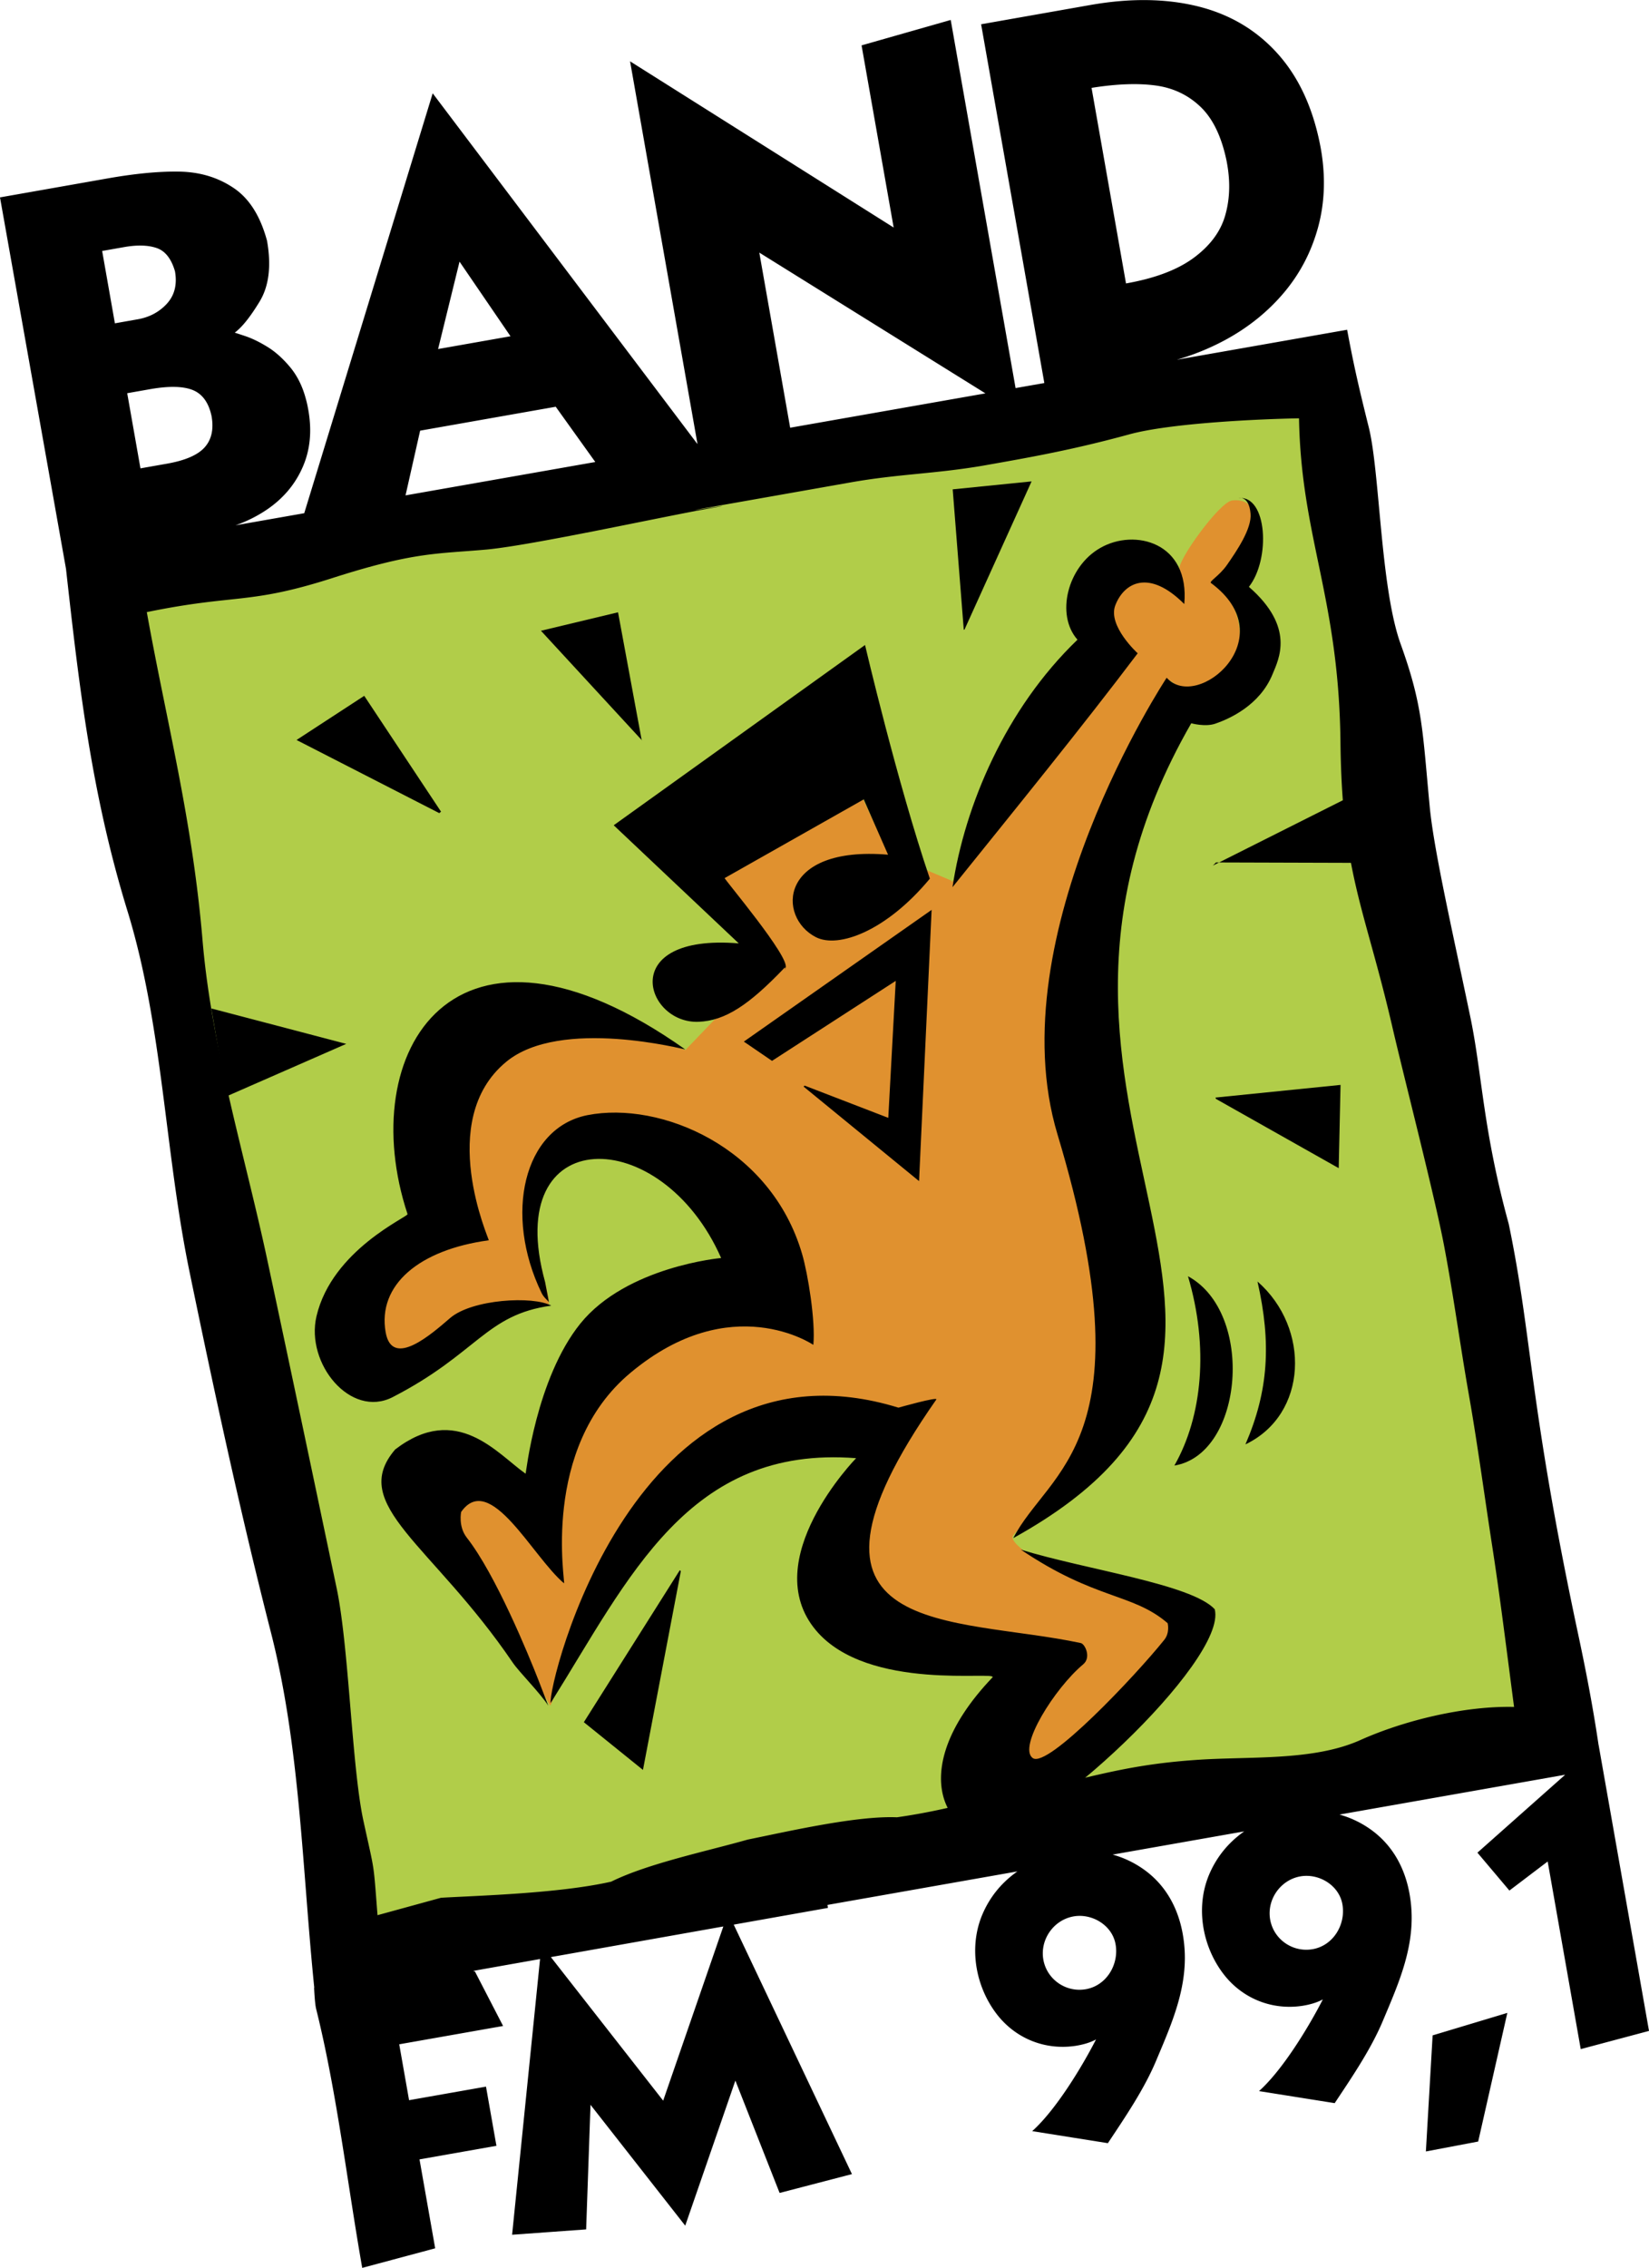 <svg xmlns="http://www.w3.org/2000/svg" width="1819" height="2500" viewBox="0 0 278.252 382.397"><g fill-rule="evenodd" clip-rule="evenodd"><path fill="#b1cd49" d="M18.996 96.578l204.856-36.123 41.05 232.809-204.856 36.123-41.05-232.809z"/><path d="M197.803 97.929c1.934.908 1.822.015 1.229-1.999-.385-1.37 6.711-11.271 8.873-11.556 4.471-.546 4.889 4.564 2.629 8.617-1.834 3.256-4.609 5.759-4.609 5.759 9.096 11.518-2.986 20.95-8.312 16.079-.236-.246-15.691 26.309-19.961 56.857-2.252 16.113 10.012 34.422 9.209 55.226-.879 22.543-16.432 30.815-16.012 32.377.127.454.312 1.237 4.283 3.856 4.115 2.637 11.977 3.073 16.969 5.224 2.906 1.216 5.754 5.376 5.779 5.516l-.098 3.812c-4.488 4.78-9.08 9.53-13.963 14.282-2.717 2.308-6.352 5.115-9.23 5.952-3.984-2.707-.24-12.499 5.48-16.873-.266-1.244 3.52-1.292 1.533-3.006-3.418-.308-6.596-.089-9.533-.387-28.51-2.804-35.771-11.274-16.258-39.896.119-.167-3.113.881-4.148.729-45.725-8.038-55.038 41.901-58.811 49.098 0 0-6.365-11.034-10.379-18.782-2.635-5.156-6.151-11.46-6.151-11.46-2.293-6.465 9.726-7.522 9.023-1.686l7.851 7.703c-4.566-39.224 30.879-48.312 42.742-38.296 0 0-1.201-.27-2.476-2.829-1.047-2.121-2.56-5.552-4.011-9.43-1.097-2.937-1.545-5.494-3.194-8.567-1.72-3.206-3.667-6.085-6.734-8.763-10.282-8.996-19.927-7.535-25.672-2.777-8.814 7.222.312 27.673-1.446 27.211-.811-.24-6.167.753-10.025.378-4.175 2.222-11.003 7.364-15.795 7.447-4.98.349-1.743-10.987-.283-13.068 3.053-3.947 5.872-5.65 13.901-7.256.051-.011-7.414-20.801 3.514-30.223 9.35-8.043 31.934-.15 31.934-.15l4.825-5.032 10.734-9.728-11.26-15.889 25.119-12.888 4.875 10.481 10.648 4.512.039.233 27.336-37.93c-4.066-3.945-3.016-8.646-1.215-10.979 1.891-2.065 3.682-3.103 6.479-3.019l4.572 1.12z" fill="#e0912f"/><path d="M92.921 287.148c-.55-2.832 14.075-63.513 58.681-49.803 0 0 6.775-1.915 6.389-1.368-28.447 40.627 3.168 36.494 24.396 41.067.703.162 1.777 2.422.393 3.58-4.82 4.021-11.084 14.016-8.504 15.814 2.521 1.773 17.344-13.913 22.152-19.904 1.025-1.239.6-2.846.6-2.846-5.941-5.102-12.119-3.868-24.77-12.4 10.875 3.363 28.744 5.787 32.713 10.042 2.262 8.731-30.482 38.866-37.605 37.432-6.035 2.023-15.891-9.161.092-25.917 1.131-1.211-20.943 2.49-29.751-7.92-10.022-11.883 6.753-29.058 6.753-29.058-28.319-2.221-38.295 20.201-51.539 41.281zm-.404.454c-1.275-2.038-4.948-5.713-5.992-7.259-13.625-20.036-27.857-26.61-19.842-35.95 10.412-7.986 17.241.754 22.011 4.091.053.042 1.74-16.016 9.232-25.314 7.81-9.643 23.758-11.058 23.758-11.058-10.092-22.877-37.164-22.958-29.708 4.037.025.139.672 3.532.661 3.483.125-.115-.854-.761-1.244-1.609-6.417-13.231-3.082-27.854 7.733-30.001 12.312-2.411 30.978 5.356 36.233 23.455.962 3.289 2.268 11.224 1.884 15.282 0 0-13.834-9.476-30.803 4.666-15.387 12.755-10.928 35.854-11.273 35.53-5.304-4.45-12.471-18.945-17.353-12.03 0 0-.527 2.45.959 4.347 4.833 6.162 10.381 19.647 12.137 24.146l1.607 4.184zm.501-67.458c-11.074 1.521-12.42 8.05-26.783 15.438-7.098 3.608-14.695-5.678-12.833-13.643 2.632-11.227 15.498-16.768 15.367-17.226-9.037-27.287 7.776-55.379 46.86-27.771.11.082-21.061-5.512-30.238 2.11-11.953 9.893-2.775 30.047-2.915 30.071-11.778 1.598-18.804 7.548-17.4 15.513 1.103 6.24 7.908.144 10.871-2.397 3.709-3.196 14.035-3.774 17.071-2.095zM91.28 106.345l13.006-3.112 3.98 21.496.126.169-17.112-18.553zM61.46 117.318l12.958 19.531-.294.247-24.086-12.334 11.422-7.444zM145.965 108.746l-42.408 30.397 21.102 19.917c-20.625-1.692-15.817 13.558-6.803 13.222 4.538-.173 8.533-2.852 14.462-9.042.605-.634-.547 1.541.234-.039.897-1.696-10.445-15.077-10.271-15.154l23.468-13.27 4.1 9.327c-18.49-1.548-18.754 10.558-12.162 13.913 3.798 1.928 11.882-1.036 19.214-9.871-5.487-16.14-10.936-39.4-10.936-39.4zM125.515 175.621l31.686-22.212-2.119 45.735-19.48-15.932.16-.175 14.127 5.442 1.257-23.096-20.876 13.486-4.755-3.248zM58.424 176.006l-20.207 8.848-2.564-14.824 22.771 5.976z"/><path d="M201.01 121.944s2.424.681 4.139.04c2.262-.785 7.439-3.047 9.584-8.325 1.045-2.538 3.85-7.886-3.994-14.718 3.689-4.688 3.098-15.445-1.725-14.977 0 0 1.75-.454 2.002 2.628.248 2.5-2.346 6.318-3.994 8.678-1.27 1.813-3.023 2.742-2.689 3.02 12.479 9.191-2.309 21.792-7.469 15.974 0 0-28.604 43.249-18.422 77.009 15.641 51.928-1.521 56.493-7.463 68.069 59.234-32.796-7.93-71.409 30.031-137.398zM174.07 81.159L160.758 82.5l1.871 23.693.131-.071 11.31-24.963z"/><path d="M228.855 133.789l2.065 11.699-25.725-.077-.533.527 24.193-12.149zM114.709 264.754l-16.191 25.629 9.975 8.047 6.391-33.515-.175-.161zM212.188 216.074c8.971 7.836 8.521 22.428-2.033 27.462 3.892-8.999 4.394-17.065 2.033-27.462zM200.459 215.185c11.316 6.125 9.379 30.012-2.297 31.925 4.734-8.281 5.838-20.009 2.297-31.925zM226.203 182.923l-.31 14.037-20.709-11.675-.086-.227 21.105-2.135zM191.973 110.146c-9.428 12.479-20.562 26.163-31.248 39.436 2.08-13.817 8.965-30.078 21.09-41.73-3.719-4.193-1.697-12.339 3.855-15.476 5.801-3.331 15.113-.942 14.164 9.466-5.953-5.965-10.16-3.639-11.643.226-1.31 3.453 3.782 8.078 3.782 8.078z"/><path d="M61.122 382.397c-2.503-14.194-4.313-29.813-7.779-43.677-.229-.918-.344-3.557-.344-3.557l.03-.006c-2.04-20.022-2.367-40.62-7.333-59.988-5.141-20.099-9.543-40.516-13.725-60.781-4.186-20.266-4.489-41.463-10.5-60.916-6.029-19.62-8.115-37.702-10.334-57.564L0 33.271l18.125-3.195c4.783-.844 8.88-1.225 12.308-1.148 3.42.087 6.435 1.016 9.044 2.792 2.609 1.768 4.463 4.729 5.581 8.862.747 4.237.329 7.658-1.256 10.262-1.583 2.604-2.987 4.35-4.194 5.234.133.034.742.239 1.837.6 1.087.372 2.309.955 3.65 1.779 1.34.815 2.622 1.96 3.856 3.435 1.234 1.485 2.129 3.303 2.686 5.462.118.396.252.996.393 1.789.624 3.539.306 6.755-.968 9.636-1.262 2.879-3.266 5.255-6.001 7.12a22.769 22.769 0 0 1-5.324 2.664l11.601-2.04L73.013 15.72l44.673 59.141.009-.001-11.378-64.536 44.479 28.028-5.416-30.714 15.043-4.286 10.945 62.073 4.852-.852-10.667-60.494 18.41-3.245c6.744-1.189 12.832-1.105 18.246.245 5.424 1.359 9.916 4.05 13.498 8.089 3.572 4.03 5.961 9.31 7.164 15.85.824 4.67.676 9.075-.436 13.21-1.117 4.138-3.027 7.821-5.736 11.053-2.717 3.231-6.029 5.907-9.947 8.028a41.18 41.18 0 0 1-8.197 3.336l28.758-5.055c1.027 5.459 1.742 8.804 3.611 16.281 1.932 7.465 1.969 27.223 5.441 36.772 3.73 10.372 3.656 14.474 4.887 27.391.711 7.499 4.082 22.081 6.945 35.896 1.932 9.569 2.068 18.712 6.385 34.434 4.021 19.371 3.381 30.013 11.641 68.83 1.176 5.487 2.471 11.948 3.521 19.048l.008-.008 8.5 48.205-11.521 3.07-5.578-31.636-6.457 4.899-5.396-6.388 14.807-13.14-38.084 6.715a16.739 16.739 0 0 1 4.682 2.114c4.455 2.896 6.727 7.437 7.338 12.587.881 7.275-1.979 13.627-4.709 20.106-2.021 4.804-5.223 9.496-8.119 13.852l-12.768-2.03c3.982-3.566 8.367-10.781 10.77-15.463-.947.515-2.115.874-3.502 1.09-5.223.771-10.266-1.326-13.408-5.562-3.5-4.702-4.584-11.244-2.225-16.701 1.184-2.729 2.984-5.009 5.414-6.832.15-.111.301-.219.453-.325l-22.199 3.914a16.71 16.71 0 0 1 4.682 2.114c4.455 2.895 6.725 7.438 7.338 12.586.881 7.276-1.979 13.627-4.709 20.107-2.023 4.804-5.223 9.496-8.119 13.851l-12.768-2.029c3.982-3.567 8.367-10.781 10.77-15.462-.947.514-2.117.873-3.502 1.088-5.223.771-10.266-1.326-13.408-5.562-3.5-4.702-4.586-11.245-2.225-16.702 1.184-2.729 2.984-5.008 5.414-6.831.15-.111.301-.219.453-.325l-32.054 5.651.089.5-15.904 2.822 19.95 42.066-12.207 3.178-7.464-18.947-8.462 24.465-15.982-20.381-.737 21.009-12.493.901 4.717-46.49-11.212 1.989.034.099.168-.03 4.773 9.23-17.527 3.09 1.662 9.425 12.98-2.288 1.76 9.979-12.979 2.29 2.644 14.995-12.31 3.3zm193.224-42.996l-4.918 21.692-8.824 1.671 1.137-19.573 12.605-3.79zm-27.842-18.38c-.598-3.201-4.043-5.228-7.174-4.622-3.375.652-5.648 4.032-4.977 7.399.664 3.331 3.922 5.484 7.25 4.839 3.458-.668 5.532-4.242 4.901-7.616zm-38.275 6.748c-.596-3.2-4.041-5.228-7.172-4.621-3.375.651-5.648 4.032-4.979 7.399.666 3.33 3.924 5.484 7.25 4.839 3.459-.668 5.533-4.242 4.901-7.617zM68.43 83.517l32.019-5.628-6.676-9.317-22.88 4.034-2.463 10.911zm64.902-11.408l32.95-5.792-38.157-23.737 5.207 29.529zM25.315 65.611l-3.85.679L23.7 78.961l4.463-.787c3.095-.545 5.219-1.464 6.38-2.769 1.154-1.293 1.544-3.045 1.157-5.244-.48-2.279-1.547-3.754-3.182-4.41-1.641-.653-4.042-.697-7.203-.14zm-4.37-23.959l-3.708.652 2.151 12.201 3.85-.679c2-.352 3.654-1.238 4.943-2.652 1.285-1.423 1.734-3.234 1.345-5.441-.617-2.12-1.645-3.427-3.084-3.922-1.442-.496-3.28-.551-5.497-.159zm65.197 15.034l-8.6-12.581-3.618 14.735 12.218-2.154zm98.046-41.883l5.814 32.976c4.859-.856 8.654-2.284 11.395-4.295 2.729-2.008 4.506-4.355 5.305-7.045.801-2.69.928-5.611.369-8.782l-.082-.461c-.844-4.123-2.307-7.182-4.412-9.195-2.098-2.014-4.654-3.217-7.662-3.61-3.009-.394-6.583-.25-10.727.412zm-62.134 310.024l-29.099 5.164 18.948 24.207 10.151-29.371zm97.143-254.303c.354 20.143 6.73 30.167 6.994 54.662.252 22.324 4.098 27.778 8.809 48.198 2.021 8.693 7.059 28.189 8.648 36.52 1.594 8.333 2.721 16.804 4.18 25.103 1.455 8.232 2.6 16.823 3.932 25.453 1.342 8.623 2.465 17.775 3.723 27.348-8.395-.197-18.523 2.275-25.869 5.557-8.082 3.652-18.941 2.717-28.102 3.402-12.377.883-18.162 3.267-27.281 4.875-9.115 1.606-13.523 3.437-22.875 4.776-6.803-.288-18.262 2.353-25.203 3.763-6.787 1.938-16.799 4.013-23.021 7.09-8.864 2-22.441 2.352-28.708 2.714l-10.722 2.94c-.73-9.346-.425-6.925-2.382-15.936-1.968-9.074-2.438-29.501-4.544-39.349-3.806-18.104-7.623-36.264-11.466-54.24-3.787-17.981-9.547-36.359-11.116-54.671-1.73-20.641-6.075-36.912-9.421-55.528 15.064-3.09 17.109-1.224 31.075-5.667 14.069-4.523 17.765-4.122 26.355-4.893 7.794-.753 29.622-5.532 37.43-6.911 7.804-1.375-7.96 1.215-.095-.168 7.93-1.399 15.972-2.816 24.018-4.238 8.049-1.419 14.066-1.425 22.178-2.793 8.109-1.427 15.256-2.687 24.814-5.3 6.975-1.918 22.03-2.59 28.649-2.707z"/></g></svg>